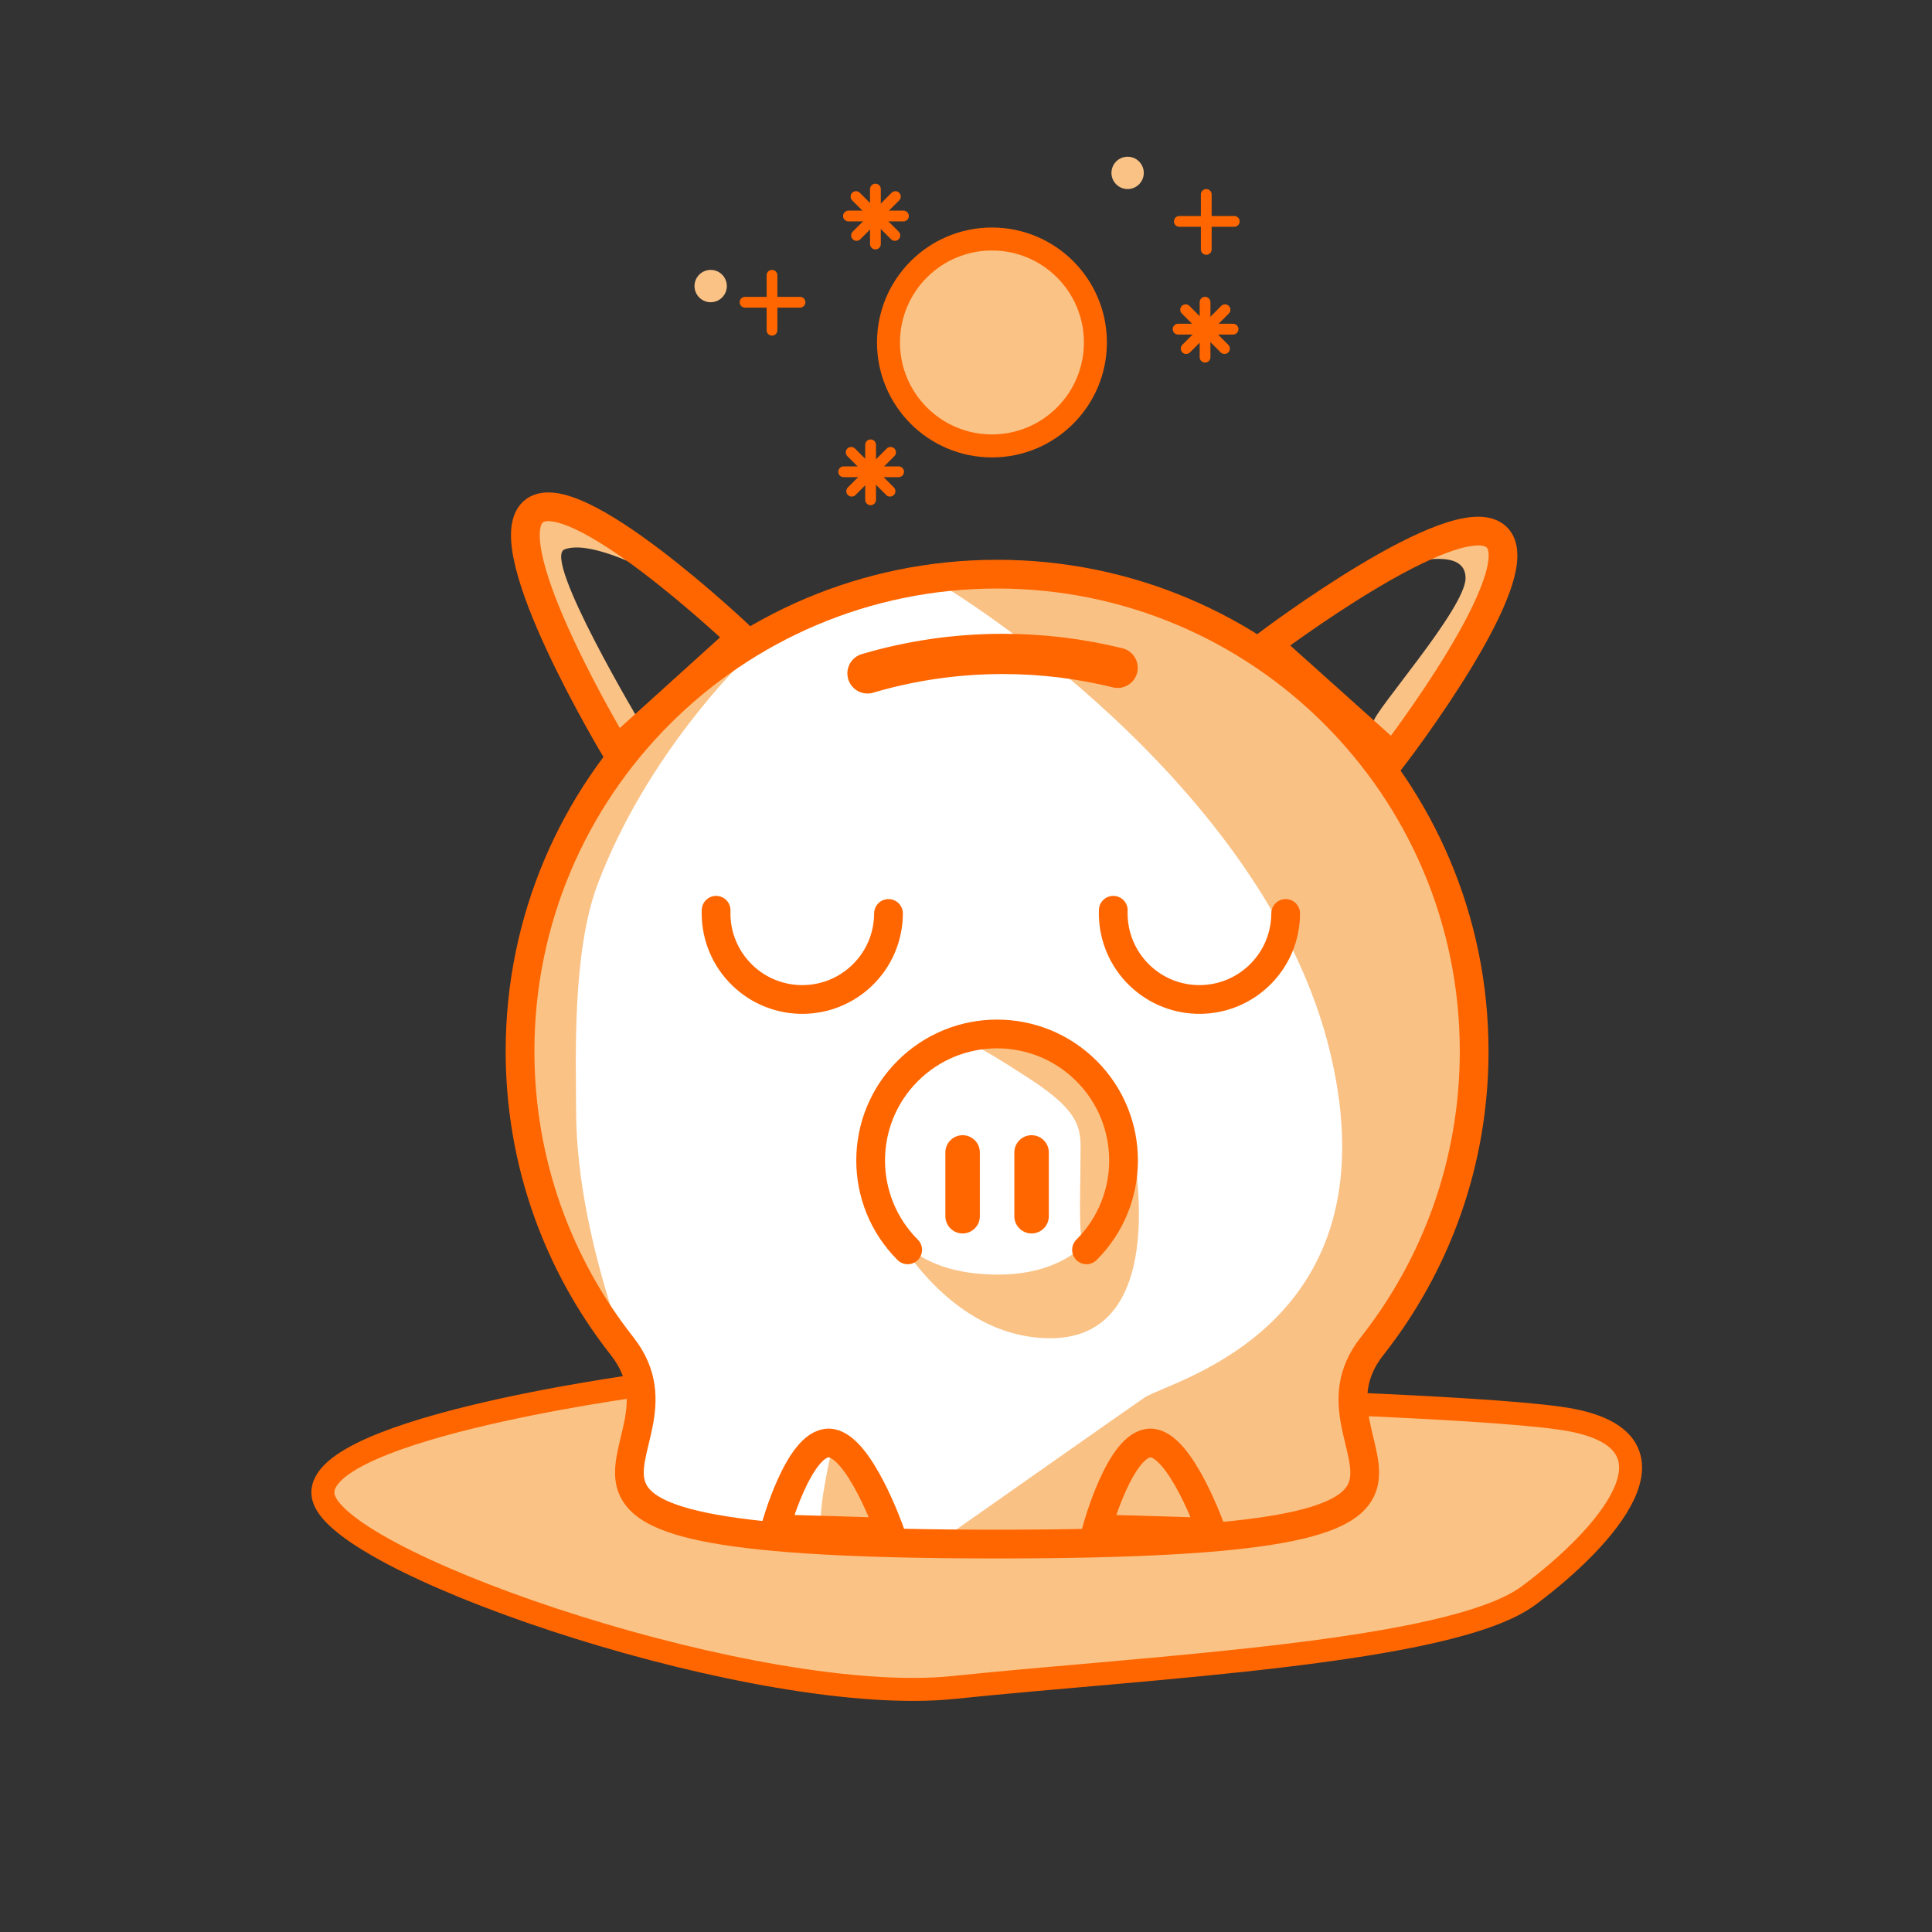 <?xml version="1.0" encoding="UTF-8" standalone="no"?>
<svg width="180px" height="180px" viewBox="0 0 180 180" version="1.1" xmlns="http://www.w3.org/2000/svg" xmlns:xlink="http://www.w3.org/1999/xlink">
    <rect x="0" y="0" width="180" height="180" fill="#333333" stroke="none"/>
    <!-- Generator: Sketch 39.1 (31720) - http://www.bohemiancoding.com/sketch -->
    <title>multiplier-180</title>
    <desc>Created with Sketch.</desc>
    <defs>
        <path d="M89.684,107.371 L89.684,113.311" id="path-1"></path>
    </defs>
    <g id="Page-1" stroke="none" stroke-width="1" fill="none" fill-rule="evenodd">
        <g id="multiplier-180">
            <path d="M59.429,129.099 C59.429,129.099 27.566,133.383 30.244,139.809 C32.921,146.235 70.942,159.087 88.881,157.213 C106.82,155.339 135.202,154.041 142.431,148.645 C149.66,143.248 157.425,134.454 146.447,132.312 C135.47,130.17 59.429,129.099 59.429,129.099 Z" id="Path-99" stroke="#FF6600" stroke-width="2.142" fill="#FAC285"></path>
            <path d="M57.956,125.412 C66.094,135.749 40.552,143.858 92.897,143.858 C145.243,143.858 119.687,135.756 127.825,125.43 C133.787,117.866 137.344,108.318 137.344,97.94 C137.344,73.393 117.445,53.493 92.897,53.493 C68.35,53.493 48.451,73.393 48.451,97.94 C48.451,108.31 52.003,117.851 57.956,125.412 Z" id="Oval-1" fill="#FFFFFF"></path>
            <path d="M88.212,54.798 C88.212,54.798 106.419,51.719 117.397,60.421 C128.375,69.123 140.022,87.062 137.88,101.253 C135.738,115.443 127.572,126.153 127.036,127.224 C126.501,128.295 127.708,138.47 127.708,138.47 C127.708,138.47 121.684,142.486 119.542,142.486 C117.4,142.486 87.409,143.691 87.409,143.691 C87.409,143.691 106.259,130.436 106.687,130.17 C109.237,128.585 129.981,123.61 123.957,98.173 C117.933,72.737 88.212,54.798 88.212,54.798 Z" id="Path-81" fill-opacity="0.54" fill="#F78E1E"></path>
            <path d="M61.036,53.46 C59.162,52.523 54.744,50.381 52.602,51.184 C50.46,51.987 59.831,67.65 59.831,67.65 L57.689,70.06 L48.988,51.853 L49.657,47.435 L55.547,48.908 C55.547,48.908 62.911,54.397 61.036,53.46 Z" id="Path-85" fill="#FAC285"></path>
            <path d="M131.053,52.389 C131.856,52.389 136.542,51.05 136.542,53.861 C136.542,56.673 127.974,66.312 127.974,67.249 C127.974,68.186 129.179,71.131 129.179,71.131 L138.282,57.476 L140.558,50.514 L138.282,49.042 C138.282,49.042 130.25,52.389 131.053,52.389 Z" id="Path-86" fill="#FAC285"></path>
            <path d="M90.087,97.103 C90.087,97.103 100.529,96.166 103.207,101.253 C105.884,106.34 102.002,116.381 101.199,116.381 C100.396,116.381 100.663,111.294 100.663,108.348 C100.663,105.403 101.199,103.931 95.844,100.45 C90.489,96.969 90.087,97.103 90.087,97.103 Z" id="Path-86" fill="#FAC285"></path>
            <path d="M81.219,107.907 C81.219,107.907 80.282,118.751 93,118.751 C105.718,118.751 105.214,105.135 105.214,105.135 C105.214,105.135 109.9,124.681 97.851,124.681 C85.803,124.681 78.975,108.254 80.314,105.135 C81.652,102.016 81.219,107.907 81.219,107.907 Z" id="Path-88" fill="#FAC285"></path>
            <path d="M77.503,134.99 C77.503,134.99 75.896,142.085 76.7,142.085 C77.503,142.085 83.795,143.022 83.795,143.022 L77.503,134.99 Z" id="Path-87" fill="#FAC285"></path>
            <path d="M69.203,61.626 C69.203,61.626 60.279,70.204 55.681,82.377 C53.263,88.781 53.673,98.872 53.673,103.395 C53.673,116.515 60.367,130.973 60.367,130.973 C60.367,130.973 49.925,116.916 49.121,107.679 C48.318,98.442 51.13,73.541 61.036,66.579 C70.943,59.618 69.203,61.626 69.203,61.626 Z" id="Path-88" fill="#FAC285"></path>
            <path d="M57.956,125.412 C66.094,135.749 40.552,143.858 92.897,143.858 C145.243,143.858 119.687,135.756 127.825,125.43 C133.787,117.866 137.344,108.318 137.344,97.94 C137.344,73.393 117.445,53.493 92.897,53.493 C68.35,53.493 48.451,73.393 48.451,97.94 C48.451,108.31 52.003,117.851 57.956,125.412 Z" id="Oval-1-Copy-2" stroke="#FF6600" stroke-width="2.678"></path>
            <path d="M104.129,62.219 C100.703,61.373 97.121,60.924 93.433,60.924 C89.052,60.924 84.82,61.557 80.822,62.738" id="Oval-1-Copy" stroke="#FF6600" stroke-width="3.748" stroke-linecap="round"></path>
            <path d="M92.897,119.895 C99.404,119.895 104.678,114.621 104.678,108.114 C104.678,101.608 99.404,96.333 92.897,96.333 C86.391,96.333 81.116,101.608 81.116,108.114" id="Oval-2" stroke="#FF6600" stroke-width="2.678" stroke-linecap="round" transform="translate(92.897, 108.114) rotate(-45) translate(-92.897, -108.114) "></path>
            <g id="Line" stroke-linecap="round" stroke="#FF6600">
                <use stroke-width="1.071" xlink:href="#path-1"></use>
                <use stroke-width="3.213" xlink:href="#path-1"></use>
            </g>
            <path d="M66.719,84.806 C66.647,86.861 67.359,88.942 68.872,90.565 C71.897,93.809 76.98,93.987 80.224,90.961 C81.916,89.384 82.774,87.247 82.779,85.104" id="Oval-3" stroke="#FF6600" stroke-width="2.678" stroke-linecap="round"></path>
            <path d="M103.722,84.806 C103.65,86.861 104.362,88.942 105.875,90.565 C108.9,93.809 113.983,93.987 117.227,90.961 C118.919,89.384 119.777,87.247 119.782,85.104" id="Oval-3-Copy" stroke="#FF6600" stroke-width="2.678" stroke-linecap="round"></path>
            <path d="M96.11,107.371 L96.11,113.311" id="Line-Copy" stroke="#FF6600" stroke-width="3.213" stroke-linecap="round"></path>
            <path d="M72.215,142.435 C72.215,142.435 74.39,134.441 77.202,134.441 C80.013,134.441 82.925,142.754 82.925,142.754 L72.215,142.435 Z" id="Path-5" stroke="#FF6600" stroke-width="2.678"></path>
            <path d="M102.197,142.435 C102.197,142.435 104.373,134.441 107.184,134.441 C109.996,134.441 112.907,142.754 112.907,142.754 L102.197,142.435 Z" id="Path-5-Copy" stroke="#FF6600" stroke-width="2.678"></path>
            <circle id="Oval-6" stroke="#FF6600" stroke-width="2.142" fill="#FAC285" cx="92.418" cy="31.906" r="9.639"></circle>
            <g id="asterick" transform="translate(77.81, 40.942)" stroke="#FF6600" stroke-width="1.004" stroke-linecap="round">
                <path d="M3.302,0.502 L3.302,5.622" id="Line-Copy-6"></path>
                <path d="M5.912,3.012 L0.792,3.012" id="Line-Copy-5"></path>
                <path d="M1.492,1.202 L5.112,4.822" id="Line-Copy-8"></path>
                <path d="M5.162,1.202 L1.542,4.822" id="Line-Copy-7"></path>
            </g>
            <g id="right-top" transform="translate(103.534, 14.602)">
                <ellipse id="Oval-8-Copy" fill="#FAC285" cx="1.524" cy="1.506" rx="1.506" ry="1.506"></ellipse>
                <g id="plus---2" transform="translate(6.024, 3.012)" stroke="#FF6600" stroke-width="1.004" stroke-linecap="round">
                    <path d="M2.827,0.502 L2.827,5.622" id="Line"></path>
                    <path d="M5.436,3.012 L0.317,3.012" id="Line-Copy-2"></path>
                </g>
                <g id="asterick-copy" transform="translate(5.436, 13.053)" stroke="#FF6600" stroke-width="1.004" stroke-linecap="round">
                    <path d="M3.302,0.502 L3.302,5.622" id="Line-Copy-6"></path>
                    <path d="M5.912,3.012 L0.792,3.012" id="Line-Copy-5"></path>
                    <path d="M1.492,1.202 L5.112,4.822" id="Line-Copy-8"></path>
                    <path d="M5.162,1.202 L1.542,4.822" id="Line-Copy-7"></path>
                </g>
            </g>
            <g id="left-top" transform="translate(64.706, 17.113)">
                <circle id="Oval-8" fill="#FAC285" cx="1.506" cy="9.539" r="1.506"></circle>
                <g id="plus---1" transform="translate(4.016, 8.033)" stroke="#FF6600" stroke-width="1.004" stroke-linecap="round">
                    <path d="M3.203,0.502 L3.203,5.622" id="Line-Copy-4"></path>
                    <path d="M5.812,3.012 L0.692,3.012" id="Line-Copy-3"></path>
                </g>
                <g id="asterick-copy-2" transform="translate(13.553, 0)" stroke="#FF6600" stroke-width="1.004" stroke-linecap="round">
                    <path d="M3.302,0.502 L3.302,5.622" id="Line-Copy-6"></path>
                    <path d="M5.912,3.012 L0.792,3.012" id="Line-Copy-5"></path>
                    <path d="M1.492,1.202 L5.112,4.822" id="Line-Copy-8"></path>
                    <path d="M5.162,1.202 L1.542,4.822" id="Line-Copy-7"></path>
                </g>
            </g>
            <path d="M57.421,69.926 C57.421,69.926 46.042,51.049 49.656,47.703 C53.271,44.356 69.068,59.393 69.068,59.393 L57.421,69.926 Z" id="Path-80" stroke="#FF6600" stroke-width="2.678"></path>
            <path d="M127.962,71.782 C127.962,71.782 116.583,52.906 120.198,49.559 C123.812,46.212 139.609,61.249 139.609,61.249 L127.962,71.782 Z" id="Path-80-Copy" stroke="#FF6600" stroke-width="2.678" transform="translate(129.549, 60.427) rotate(84) translate(-129.549, -60.427) "></path>
        </g>
    </g>
</svg>